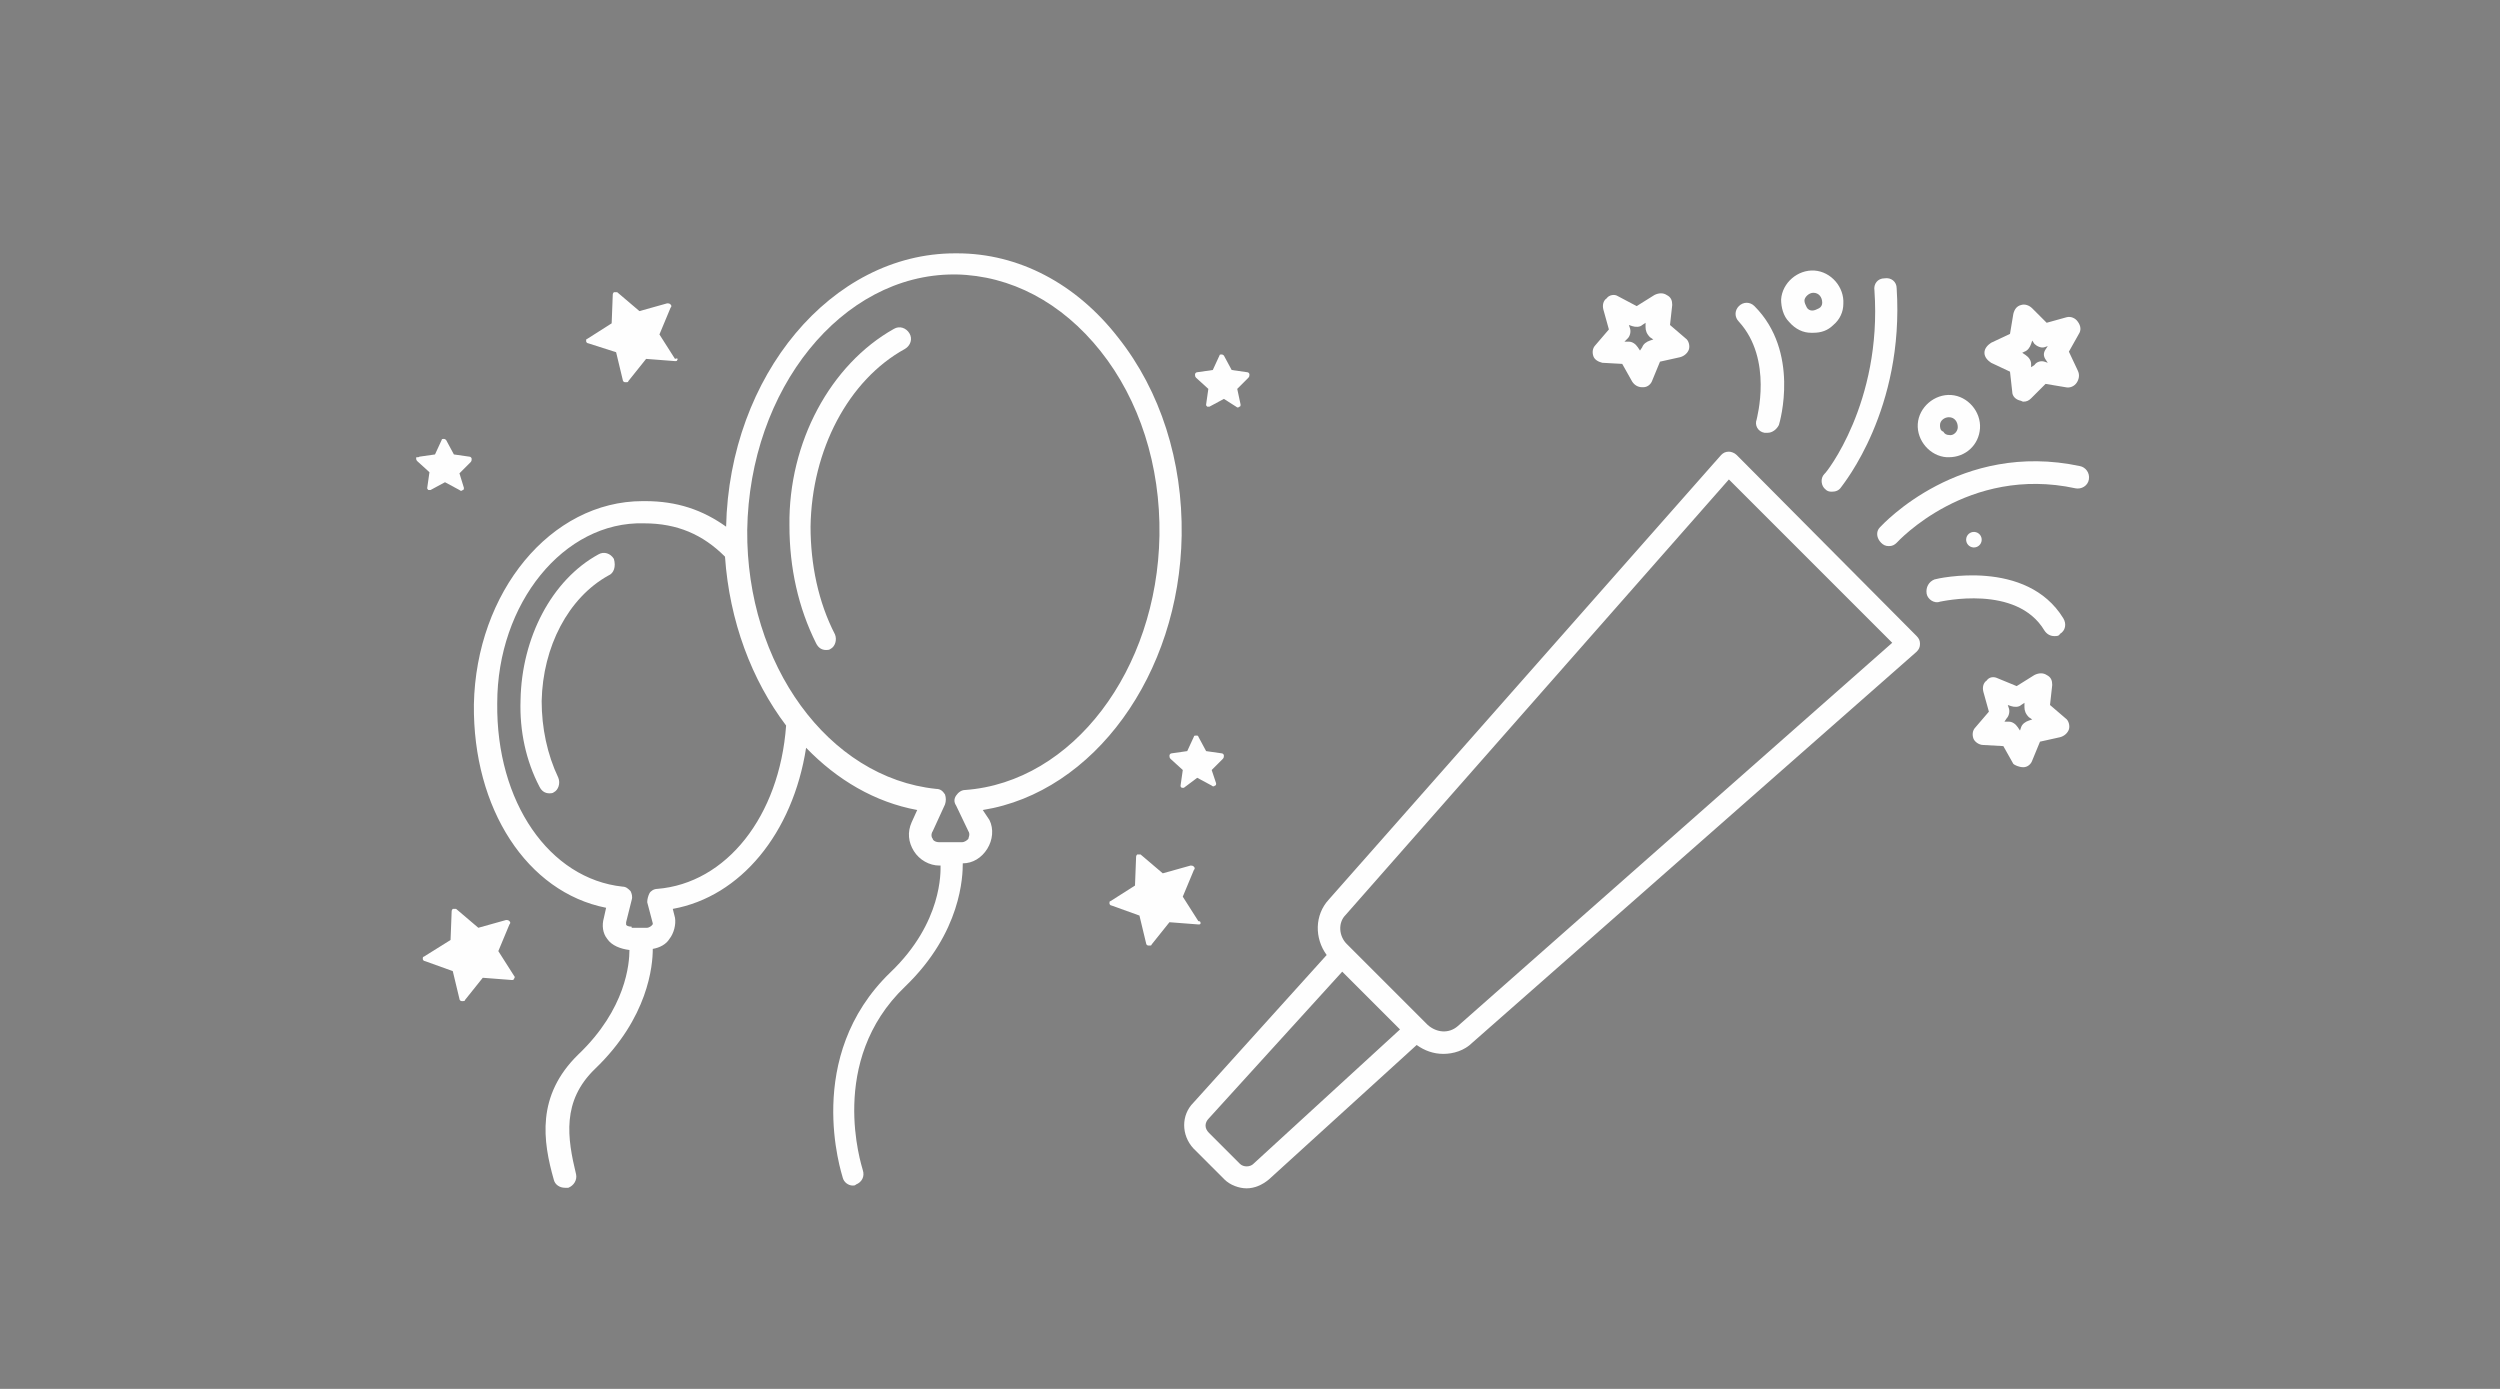 <?xml version="1.0" encoding="UTF-8"?>
<!DOCTYPE svg PUBLIC "-//W3C//DTD SVG 1.0//EN" "http://www.w3.org/TR/2001/REC-SVG-20010904/DTD/svg10.dtd">
<!-- Creator: CorelDRAW X8 -->
<svg xmlns="http://www.w3.org/2000/svg" xml:space="preserve" width="90mm" height="50mm" version="1.0" style="shape-rendering:geometricPrecision; text-rendering:geometricPrecision; image-rendering:optimizeQuality; fill-rule:evenodd; clip-rule:evenodd"
viewBox="0 0 9000 5000"
 xmlns:xlink="http://www.w3.org/1999/xlink"
 enable-background="new 0 0 48 48">
 <rect x="0" y="0" width="9000" height="5000" fill="#808080" stroke="none"/>
 <defs>
  <style type="text/css">
   <![CDATA[
    .fil1 {fill:#FEFEFE}
    .fil0 {fill:#2B2A29}
   ]]>
  </style>
 </defs>
 <g id="Layer_x0020_1">
  <path class="fil0" d="M14025 1146c0,-64 27,-122 70,-165 42,-42 101,-69 164,-69 64,0 122,27 165,69l0 0c42,43 69,101 69,165 0,63 -27,122 -69,164 -43,43 -101,70 -165,70l-2 -1c-64,-4 -122,-32 -165,-74l0 0c-41,-41 -67,-97 -67,-159z"/>
  <path class="fil0" d="M11076 1371c-64,0 -122,-27 -165,-69 -42,-43 -69,-101 -69,-165l0 -2c5,-60 33,-117 76,-158 41,-40 96,-65 158,-65 63,0 122,27 164,69 43,43 70,101 70,165 0,63 -27,119 -69,159 -43,41 -102,66 -165,66z"/>
  <path class="fil0" d="M14309 4247l0 -2777 25 -7c74,-19 140,-63 186,-120 45,-55 72,-124 72,-197 0,-91 -38,-174 -98,-235 -61,-60 -144,-98 -235,-98 -83,0 -158,30 -215,79 -58,50 -98,120 -110,200l-2 18 -17 8c-350,165 -799,247 -1246,247 -448,0 -895,-82 -1241,-247l-15 -7 -4 -17c-15,-81 -58,-152 -118,-203 -58,-49 -133,-78 -215,-78 -90,0 -171,37 -229,97 -59,60 -96,144 -96,236 0,79 27,151 71,206 45,56 110,95 185,111l28 5 0 2779 90 0 0 -2778 27 -6c33,-8 65,-21 94,-38 30,-18 56,-41 79,-68l48 -55 78 478c3,12 7,22 13,29 4,5 9,9 16,11l21 0c8,0 14,-1 18,-3l1 0c4,-2 10,-6 15,-12l0 0 332 -350c47,161 93,322 142,483 2,9 6,15 12,20 7,5 15,9 26,12l12 0c6,0 12,-2 18,-5l0 0c9,-4 17,-10 23,-16l307 -419 223 465c6,10 14,18 22,25 7,5 15,9 24,9 10,0 18,-3 25,-7 7,-5 14,-13 19,-24l225 -468c100,137 217,283 309,422 4,6 9,11 15,13l0 0c7,4 15,5 24,5l12 0c10,-3 19,-7 25,-12 6,-5 11,-11 13,-20 49,-161 95,-322 142,-483l331 350 0 0c5,5 11,8 17,11 7,3 13,4 18,4l20 0c8,-2 13,-6 17,-11 6,-7 10,-17 13,-28l78 -471 48 55c22,27 49,50 79,68 29,18 60,31 94,38l26 6 0 2770 83 0z"/>
  <path class="fil1" d="M4488 4278c28,0 56,-12 80,-32l532 -484c28,20 60,32 96,32 36,0 76,-12 104,-40l1600 -1408c8,-8 12,-16 12,-28 0,-12 -4,-20 -12,-28l-648 -652c-8,-8 -20,-12 -28,-12 -12,0 -20,4 -28,12l-1412 1600c-52,56 -52,140 -8,200l-480 532c-44,44 -44,116 0,164l112 112c20,20 52,32 80,32zm356 -984l1380 -1568 588 588 -1564 1380c-32,28 -76,24 -108,-4l-292 -292c-28,-28 -32,-76 -4,-104zm-492 732l480 -528 208 208 -528 484c-12,12 -36,12 -48,0l-112 -112c-16,-16 -16,-36 0,-52z"/>
  <path class="fil1" d="M5768 1306l72 4 36 64c8,12 20,20 36,20 0,0 4,0 4,0 16,0 28,-12 32,-24l28 -68 72 -16c16,-4 28,-16 32,-28 4,-12 0,-32 -12,-40l-56 -48 8 -72c0,-16 -4,-28 -20,-36 -12,-8 -28,-8 -44,0l-64 40 -68 -36c-12,-8 -32,-4 -40,8 -12,8 -16,24 -12,40l20 72 -48 56c-12,12 -12,28 -8,40 4,12 16,20 32,24zm92 -88c8,-8 12,-24 8,-36l-4 -12 12 4c12,4 28,4 36,-4l12 -8 0 16c0,12 4,24 16,36l12 8 -12 4c-12,4 -24,12 -28,24l-8 12 -8 -12c-8,-12 -20,-20 -32,-20l-16 0 12 -12z"/>
  <path class="fil1" d="M7284 2762c16,0 28,-12 32,-24l28 -68 72 -16c16,-4 28,-16 32,-28 4,-12 0,-32 -12,-40l-56 -48 8 -72c0,-16 -4,-28 -20,-36 -12,-8 -28,-8 -44,0l-64 40 -68 -28c-16,-8 -32,-4 -40,8 -12,8 -16,24 -12,40l20 72 -48 56c-12,12 -12,28 -8,40 4,12 20,24 36,24l72 4 36 64c4,4 20,12 36,12 -4,0 0,0 0,0zm-12 -132l-8 -12c-8,-12 -20,-20 -32,-20l-16 0 8 -12c8,-8 12,-24 8,-36l-4 -12 12 4c12,4 28,4 36,-4l12 -8 0 16c0,12 4,24 16,36l12 8 -12 4c-12,4 -24,12 -28,24l-4 12z"/>
  <path class="fil1" d="M7168 1306l68 32 8 72c0,16 12,28 28,32 4,0 8,4 12,4 12,0 20,-4 28,-12l52 -52 72 12c16,4 32,-4 40,-16 8,-12 12,-28 4,-44l-32 -68 36 -64c8,-12 8,-28 -4,-44 -8,-12 -24,-20 -40,-16l-72 20 -52 -52c-12,-12 -28,-16 -40,-12 -16,4 -24,16 -28,32l-12 72 -68 32c-12,8 -24,20 -24,36 0,16 12,28 24,36zm120 -40c12,-4 20,-16 24,-28l4 -12 8 12c8,8 24,16 36,12l12 -4 -8 12c-8,12 -8,24 0,36l8 12 -12 -4c-12,-4 -28,0 -36,12l-12 8 0 -12c0,-12 -8,-24 -20,-32l-12 -8 8 -4z"/>
  <circle class="fil1" transform="matrix(0.063 -0.998 0.998 0.063 7106.1 1942.9)" r="28"/>
  <path class="fil1" d="M6520 1198c4,0 4,0 8,0 28,0 52,-8 72,-28 24,-20 36,-48 36,-76 0,0 0,0 0,0 4,-60 -44,-116 -104,-120 -60,-4 -116,44 -120,104 0,28 8,60 28,80 24,28 52,40 80,40zm8 -144c0,0 4,0 0,0 20,0 32,16 32,36 0,8 -4,16 -12,20 -8,4 -16,8 -24,8 -8,0 -16,-4 -20,-12 -4,-8 -8,-16 -8,-24 0,-12 16,-28 32,-28z"/>
  <path class="fil1" d="M7008 1646c4,0 4,0 8,0 60,0 108,-44 112,-104 4,-60 -44,-116 -104,-120 -60,-4 -116,44 -120,104 -4,60 44,116 104,120zm8 -144c0,0 0,0 0,0 20,0 32,16 32,36 0,16 -16,32 -32,28 -8,0 -16,-4 -20,-12 -12,-4 -12,-16 -12,-24 0,-16 16,-28 32,-28z"/>
  <path class="fil1" d="M6568 1706c-16,16 -12,44 4,56 8,8 16,8 24,8 12,0 24,-4 32,-16 8,-12 228,-280 200,-716 0,-24 -20,-40 -44,-36 -24,0 -40,20 -36,44 28,404 -176,660 -180,660z"/>
  <path class="fil1" d="M7488 1678c-432,-92 -708,208 -720,220 -16,16 -12,40 4,56 8,8 16,12 28,12 12,0 20,-4 28,-12 4,-4 256,-280 644,-196 20,4 44,-8 48,-32 4,-24 -12,-44 -32,-48z"/>
  <path class="fil1" d="M6324 1510c-8,20 4,44 28,48 4,0 8,0 12,0 16,0 32,-12 40,-28 4,-12 76,-264 -88,-428 -16,-16 -40,-16 -56,0 -16,16 -16,40 0,56 124,136 64,348 64,352z"/>
  <path class="fil1" d="M6936 2138c4,20 28,36 48,28 4,0 276,-64 376,104 8,12 20,20 36,20 8,0 16,0 20,-8 20,-12 24,-36 12,-56 -132,-216 -452,-144 -464,-140 -20,8 -32,28 -28,52z"/>
  <path class="fil1" d="M3218 1184c20,-12 44,-4 56,16 12,20 4,44 -16,56 -204,112 -336,364 -340,640 0,136 28,272 88,388 8,20 0,44 -16,52 -4,4 -12,4 -16,4 -16,0 -28,-8 -36,-24 -64,-128 -96,-272 -96,-424 -4,-300 148,-580 376,-708z"/>
  <path class="fil1" d="M2190 2072c-144,80 -236,256 -240,452 0,96 20,192 60,276 8,20 0,44 -16,52 -4,4 -12,4 -16,4 -16,0 -28,-8 -36,-24 -48,-92 -72,-200 -68,-312 4,-224 112,-432 280,-524 20,-12 44,-4 56,16 8,28 0,52 -20,60z"/>
  <path class="fil1" d="M2142 3848c192,-184 208,-372 208,-432 24,-4 48,-16 60,-36 16,-20 24,-52 20,-76l-8 -32c244,-44 432,-272 480,-580 112,116 248,196 400,224l-20 44c-16,36 -12,72 8,104 20,32 56,52 92,52l4 0c0,20 8,204 -180,384 -316,304 -176,724 -172,740 4,16 20,28 36,28 4,0 8,0 12,-4 20,-8 32,-28 24,-52 -4,-16 -128,-392 152,-660 204,-196 208,-400 208,-444 36,0 68,-20 88,-52 20,-32 24,-72 8,-104l-24 -36c400,-64 708,-488 716,-988 4,-268 -76,-520 -228,-712 -152,-196 -360,-304 -580,-304 -4,0 -4,0 -8,0 -444,0 -812,440 -824,984 -84,-60 -176,-92 -292,-92 -4,0 -4,0 -8,0 -332,0 -600,328 -608,732 -4,376 192,676 476,732l-8 36c-8,28 -4,56 12,76 16,24 48,36 80,40 0,48 -12,212 -184,376 -152,148 -128,312 -88,452 4,16 20,28 40,28 4,0 8,0 12,0 20,-8 32,-28 28,-48 -32,-132 -52,-264 68,-380zm548 -1940c8,-508 340,-920 744,-920 4,0 4,0 8,0 196,4 380,100 520,276 140,176 216,412 212,664 -8,484 -312,888 -700,916 -12,0 -24,8 -32,20 -8,12 -8,24 0,36l44 92c8,12 0,24 0,28 -4,4 -12,12 -24,12l-80 0c-16,0 -24,-8 -24,-12 -4,-4 -8,-16 0,-28l44 -96c4,-12 4,-24 0,-36 -8,-12 -16,-20 -32,-20 -388,-40 -684,-448 -680,-932zm-416 1428c-12,0 -20,-4 -20,-8 0,0 0,-4 0,-8l20 -80c4,-12 0,-24 -4,-32 -8,-8 -16,-16 -28,-16 -264,-28 -456,-304 -452,-660 0,-360 240,-656 528,-648 120,0 212,40 292,120 16,232 96,444 220,608 -24,328 -216,568 -464,588 -12,0 -24,8 -28,16 -4,8 -8,20 -8,32l20 76c0,4 0,4 -4,8 -4,4 -12,8 -16,8l-56 0 0 -4z"/>
  <path class="fil1" d="M4378 2820c0,4 0,8 -4,8 -4,4 -8,4 -12,0l-52 -28 -48 36c0,0 -4,0 -4,0 -4,0 -4,0 -4,0 -4,-4 -4,-4 -4,-8l8 -56 -44 -40c-4,-4 -4,-8 -4,-12 0,-4 4,-8 8,-8l56 -8 24 -52c0,-4 4,-4 8,-4 4,0 8,0 8,4l28 52 56 8c4,0 8,4 8,8 0,4 0,8 -4,12l-40 40 16 48z"/>
  <path class="fil1" d="M4354 1464c0,0 -4,0 -4,0 -4,0 -4,0 -4,0 -4,-4 -4,-4 -4,-8l8 -56 -44 -40c-4,-4 -4,-8 -4,-12 0,-4 4,-8 8,-8l56 -8 24 -52c0,-4 4,-4 8,-4 4,0 8,4 8,4l28 52 56 8c4,0 8,4 8,8 0,4 0,8 -4,12l-40 40 12 56c0,4 0,8 -4,8 -4,4 -8,4 -12,0l-44 -28 -52 28z"/>
  <path class="fil1" d="M1510 1644l56 -8 24 -52c0,-4 4,-4 8,-4 0,0 0,0 0,0 4,0 8,4 8,4l28 52 56 8c4,0 8,4 8,8 0,4 0,8 -4,12l-40 40 16 52c0,4 0,8 -4,8 -4,4 -8,4 -12,0l-52 -28 -52 28c0,0 -4,0 -4,0 -4,0 -4,0 -4,0 -4,-4 -4,-4 -4,-8l8 -56 -44 -40c-4,-4 -4,-8 -4,-12 0,-4 8,0 12,-4z"/>
  <path class="fil1" d="M1622 3384l4 -104c0,-4 4,-8 4,-8 4,0 8,0 12,0l80 68 100 -28c4,0 8,0 12,4 4,4 4,8 0,12l-40 96 56 88c4,4 4,8 0,12 0,4 -4,4 -8,4l-104 -8 -64 80c0,4 -4,4 -8,4 0,0 0,0 -4,0 -4,0 -8,-4 -8,-8l-24 -100 -100 -36c-4,0 -8,-4 -8,-8 0,-4 0,-8 4,-8l96 -60z"/>
  <path class="fil1" d="M4322 3324c0,4 -4,4 -8,4l-104 -8 -64 80c0,4 -4,4 -8,4 0,0 0,0 -4,0 -4,0 -8,-4 -8,-8l-24 -100 -100 -36c-4,0 -8,-4 -8,-8 0,-4 0,-8 4,-8l88 -56 4 -104c0,-4 4,-8 4,-8 4,0 8,0 12,0l80 68 100 -28c4,0 8,0 12,4 4,4 4,8 0,12l-40 96 56 88c8,0 8,4 8,8z"/>
  <path class="fil1" d="M2438 1296c0,4 -4,4 -8,4l-104 -8 -64 80c0,4 -4,4 -8,4 0,0 0,0 -4,0 -4,0 -8,-4 -8,-8l-24 -100 -100 -32c-4,0 -8,-4 -8,-8 0,-4 0,-8 4,-8l88 -56 4 -104c0,-4 4,-8 4,-8 4,0 8,0 12,0l80 68 100 -28c4,0 8,0 12,4 4,4 4,8 0,12l-40 96 56 88c8,-4 12,0 8,4z"/>
 </g>
</svg>
